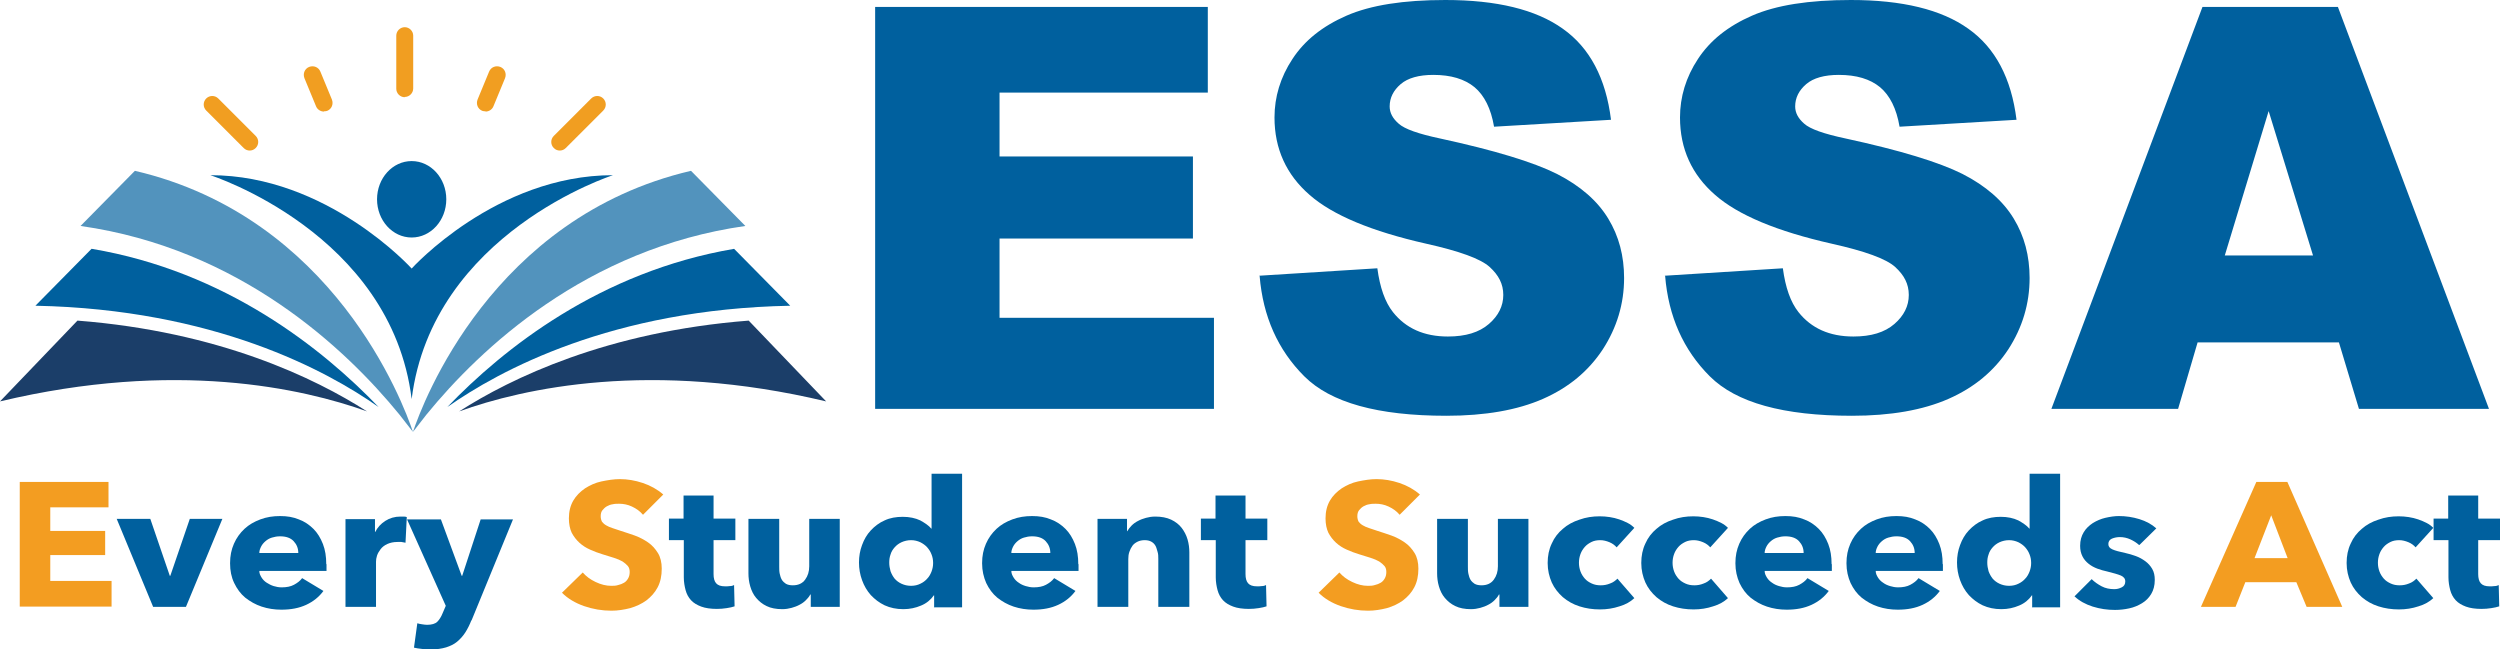 <?xml version="1.0" encoding="UTF-8"?>
<svg id="Layer_2" data-name="Layer 2" xmlns="http://www.w3.org/2000/svg" viewBox="0 0 97.47 25.32">
  <defs>
    <style>
      .cls-1 {
        fill: #f39d21;
      }

      .cls-2 {
        fill: #00609e;
      }

      .cls-3 {
        fill: #f19e21;
      }

      .cls-4 {
        fill: #1b3e69;
      }

      .cls-5 {
        fill: #5293bd;
      }
    </style>
  </defs>
  <g id="Layer_2-2" data-name="Layer 2">
    <g>
      <g>
        <path class="cls-2" d="M34.12,.27h12.97V3.61h-8.12v2.49h7.54v3.2h-7.54v3.09h8.36v3.55h-13.21V.27Z"/>
        <path class="cls-2" d="M49.09,10.75l4.61-.29c.1,.75,.3,1.32,.61,1.71,.5,.63,1.21,.95,2.14,.95,.69,0,1.22-.16,1.6-.49,.37-.32,.56-.7,.56-1.13s-.18-.77-.53-1.09-1.18-.62-2.48-.91c-2.12-.48-3.64-1.11-4.54-1.9-.91-.79-1.37-1.8-1.37-3.02,0-.8,.23-1.57,.7-2.28,.47-.72,1.17-1.28,2.11-1.69,.94-.41,2.22-.61,3.85-.61,2,0,3.53,.37,4.58,1.12,1.05,.74,1.68,1.93,1.88,3.55l-4.56,.27c-.12-.71-.38-1.22-.76-1.54-.39-.32-.92-.48-1.61-.48-.56,0-.99,.12-1.27,.36-.28,.24-.43,.53-.43,.87,0,.25,.12,.47,.35,.67,.23,.21,.77,.4,1.62,.58,2.12,.46,3.63,.92,4.55,1.38,.92,.47,1.58,1.05,2,1.74,.42,.69,.62,1.46,.62,2.32,0,1-.28,1.93-.83,2.78-.56,.85-1.33,1.49-2.33,1.93-1,.44-2.26,.66-3.77,.66-2.67,0-4.51-.51-5.54-1.54s-1.61-2.33-1.74-3.91Z"/>
        <path class="cls-2" d="M64.9,10.75l4.61-.29c.1,.75,.3,1.32,.61,1.71,.5,.63,1.21,.95,2.14,.95,.69,0,1.22-.16,1.6-.49,.37-.32,.56-.7,.56-1.13s-.18-.77-.53-1.09-1.18-.62-2.48-.91c-2.12-.48-3.64-1.11-4.54-1.9-.91-.79-1.37-1.8-1.37-3.02,0-.8,.23-1.57,.7-2.28,.47-.72,1.17-1.28,2.11-1.69,.94-.41,2.22-.61,3.85-.61,2,0,3.53,.37,4.58,1.12,1.05,.74,1.68,1.93,1.88,3.55l-4.56,.27c-.12-.71-.38-1.22-.76-1.54-.39-.32-.92-.48-1.61-.48-.56,0-.99,.12-1.27,.36-.28,.24-.43,.53-.43,.87,0,.25,.12,.47,.35,.67,.23,.21,.77,.4,1.62,.58,2.12,.46,3.63,.92,4.55,1.38,.92,.47,1.58,1.05,2,1.74,.42,.69,.62,1.46,.62,2.32,0,1-.28,1.93-.83,2.78-.56,.85-1.33,1.49-2.33,1.93-1,.44-2.26,.66-3.77,.66-2.67,0-4.51-.51-5.54-1.54s-1.61-2.33-1.74-3.91Z"/>
        <path class="cls-2" d="M91.18,13.35h-5.5l-.76,2.59h-4.94L85.87,.27h5.28l5.89,15.67h-5.07l-.78-2.59Zm-1-3.39l-1.73-5.63-1.71,5.63h3.44Z"/>
      </g>
      <g>
        <path class="cls-5" d="M27,6.72l-.06-.06c-7.75,1.81-10.46,9.04-10.84,10.18,.16-.21,.34-.44,.53-.68,2.09-2.56,6.22-6.47,12.43-7.35l-2.06-2.09Z"/>
        <path class="cls-4" d="M32.21,15.65c-6.83-1.63-11.81-.51-14.31,.39,2.03-1.3,5.77-3.11,11.29-3.54l3.02,3.15Z"/>
        <path class="cls-2" d="M16.05,10.47s-3.29-3.64-7.85-3.64c0,0,7.05,2.25,7.85,8.73,.81-6.48,7.85-8.73,7.85-8.73-4.57,0-7.85,3.64-7.85,3.64Z"/>
        <ellipse class="cls-2" cx="16.05" cy="7.77" rx="1.35" ry="1.49"/>
        <g>
          <path class="cls-3" d="M15.78,3.79c-.18,0-.33-.15-.33-.33V1.39c0-.18,.15-.33,.33-.33s.33,.15,.33,.33V3.45c0,.18-.15,.33-.33,.33Z"/>
          <path class="cls-3" d="M21.83,5.87c-.09,0-.17-.03-.24-.1-.13-.13-.13-.34,0-.47l1.46-1.46c.13-.13,.34-.13,.47,0,.13,.13,.13,.34,0,.47l-1.46,1.46c-.07,.07-.15,.1-.24,.1Z"/>
          <path class="cls-3" d="M18.93,4.34s-.08,0-.13-.02c-.17-.07-.25-.26-.18-.44l.45-1.09c.07-.17,.26-.25,.44-.18,.17,.07,.25,.26,.18,.44l-.45,1.09c-.05,.13-.18,.21-.31,.21Z"/>
        </g>
        <g>
          <path class="cls-3" d="M9.73,5.87c.09,0,.17-.03,.24-.1,.13-.13,.13-.34,0-.47l-1.46-1.46c-.13-.13-.34-.13-.47,0-.13,.13-.13,.34,0,.47l1.46,1.46c.07,.07,.15,.1,.24,.1Z"/>
          <path class="cls-3" d="M12.63,4.34s.08,0,.13-.02c.17-.07,.25-.26,.18-.44l-.45-1.09c-.07-.17-.26-.25-.44-.18-.17,.07-.25,.26-.18,.44l.45,1.09c.05,.13,.18,.21,.31,.21Z"/>
        </g>
        <path class="cls-2" d="M28.63,9.7c-5.24,.89-9.01,3.9-11.19,6.17,2.02-1.42,6.42-3.82,13.37-3.95l-2.19-2.22Z"/>
        <path class="cls-5" d="M5.2,6.72l.06-.06c7.75,1.81,10.46,9.04,10.84,10.18-.16-.21-.34-.44-.53-.68-2.09-2.56-6.22-6.47-12.43-7.35l2.06-2.09Z"/>
        <path class="cls-4" d="M0,15.65c6.83-1.63,11.81-.51,14.31,.39-2.03-1.3-5.77-3.11-11.29-3.54L0,15.65Z"/>
        <path class="cls-2" d="M1.39,11.92c6.95,.14,11.36,2.53,13.37,3.95-2.18-2.27-5.95-5.29-11.19-6.17l-2.19,2.22Z"/>
      </g>
      <g>
        <path class="cls-1" d="M.77,23.66v-4.87h3.46v.99H1.96v.92h2.14v.94H1.96v1.01h2.39v1H.77Z"/>
        <path class="cls-2" d="M7.26,23.66h-1.29l-1.42-3.43h1.31l.76,2.22h.02l.76-2.22h1.27l-1.42,3.43Z"/>
        <path class="cls-2" d="M12.73,21.99v.14s0,.09,0,.13h-2.62c0,.1,.04,.18,.09,.26,.05,.08,.12,.15,.2,.2s.17,.1,.27,.13c.1,.03,.2,.05,.31,.05,.19,0,.35-.03,.48-.1,.13-.07,.24-.15,.32-.26l.83,.5c-.17,.23-.39,.41-.67,.54-.28,.13-.6,.19-.97,.19-.27,0-.53-.04-.77-.12-.24-.08-.45-.2-.64-.35-.18-.15-.32-.34-.43-.57s-.16-.48-.16-.77,.05-.53,.15-.76c.1-.23,.24-.42,.41-.58,.17-.16,.38-.28,.62-.37,.24-.09,.49-.13,.77-.13s.51,.04,.73,.13c.22,.08,.41,.21,.57,.37,.16,.16,.28,.36,.37,.59,.09,.23,.13,.49,.13,.79Zm-1.1-.43c0-.18-.06-.33-.18-.46-.12-.13-.3-.19-.53-.19-.12,0-.22,.02-.32,.05s-.18,.08-.25,.14c-.07,.06-.13,.13-.17,.21-.04,.08-.07,.16-.07,.25h1.53Z"/>
        <path class="cls-2" d="M15.81,21.16c-.05-.01-.1-.02-.16-.03-.05,0-.1,0-.15,0-.16,0-.29,.03-.4,.08-.11,.05-.2,.12-.26,.2s-.11,.16-.14,.25-.04,.17-.04,.24v1.76h-1.19v-3.42h1.15v.5h.01c.09-.18,.22-.32,.39-.43,.17-.11,.37-.17,.59-.17,.05,0,.1,0,.14,0,.05,0,.08,.01,.11,.02l-.05,1Z"/>
        <path class="cls-2" d="M18.38,24.18c-.07,.18-.15,.34-.24,.48-.09,.14-.2,.26-.32,.36-.12,.1-.27,.17-.43,.22-.17,.05-.36,.08-.59,.08-.11,0-.23,0-.35-.02-.12-.01-.22-.03-.31-.05l.13-.95c.06,.02,.12,.03,.19,.04s.13,.02,.19,.02c.18,0,.32-.04,.4-.12,.08-.08,.15-.19,.21-.34l.12-.28-1.51-3.37h1.32l.81,2.2h.02l.72-2.2h1.26l-1.62,3.95Z"/>
        <path class="cls-1" d="M25.06,20.06c-.11-.13-.25-.23-.42-.31-.17-.08-.34-.11-.5-.11-.08,0-.17,0-.25,.02-.08,.01-.16,.04-.23,.08-.07,.04-.12,.09-.17,.15-.05,.06-.07,.14-.07,.24,0,.08,.02,.15,.05,.21,.04,.05,.09,.1,.16,.14,.07,.04,.15,.08,.25,.11,.1,.03,.21,.07,.33,.11,.17,.05,.36,.12,.54,.18,.19,.07,.36,.16,.52,.27s.28,.25,.38,.41c.1,.16,.15,.37,.15,.61,0,.28-.05,.52-.16,.73s-.26,.37-.44,.51c-.18,.13-.39,.23-.63,.3-.24,.06-.48,.1-.73,.1-.37,0-.72-.06-1.07-.18-.34-.12-.63-.29-.86-.52l.81-.79c.13,.15,.29,.27,.5,.37,.21,.1,.41,.15,.61,.15,.09,0,.18,0,.27-.03,.09-.02,.16-.05,.23-.09,.07-.04,.12-.1,.16-.17,.04-.07,.06-.15,.06-.25,0-.09-.02-.17-.07-.23s-.12-.12-.21-.18c-.09-.05-.2-.1-.33-.14-.13-.04-.28-.09-.45-.14-.16-.05-.33-.11-.48-.18-.16-.07-.3-.16-.42-.27-.12-.11-.22-.24-.3-.39-.07-.15-.11-.34-.11-.56,0-.27,.06-.5,.17-.69s.27-.35,.46-.48c.19-.12,.4-.22,.64-.27s.48-.09,.72-.09c.29,0,.59,.05,.89,.15,.3,.1,.57,.25,.8,.45l-.79,.79Z"/>
        <path class="cls-2" d="M27.82,21.07v1.31c0,.16,.03,.28,.1,.36s.18,.12,.35,.12c.06,0,.12,0,.19-.01,.07,0,.12-.02,.16-.04l.02,.83c-.08,.03-.19,.05-.31,.07-.13,.02-.25,.03-.38,.03-.24,0-.45-.03-.61-.09s-.3-.14-.4-.25c-.1-.11-.17-.24-.21-.39-.04-.15-.07-.32-.07-.5v-1.45h-.58v-.84h.57v-.9h1.17v.9h.85v.84h-.85Z"/>
        <path class="cls-2" d="M31.61,23.66v-.48h-.02c-.04,.08-.1,.15-.17,.22-.07,.07-.15,.13-.25,.18-.09,.05-.2,.09-.31,.12-.11,.03-.23,.05-.36,.05-.24,0-.45-.04-.61-.12-.17-.08-.3-.19-.41-.32s-.18-.28-.23-.45-.07-.34-.07-.51v-2.12h1.2v1.86c0,.1,0,.19,.02,.28,.02,.09,.04,.16,.08,.23,.04,.07,.1,.12,.16,.16,.07,.04,.16,.06,.27,.06,.21,0,.37-.07,.48-.22,.11-.15,.16-.32,.16-.52v-1.85h1.19v3.43h-1.15Z"/>
        <path class="cls-2" d="M36.42,23.66v-.45h-.01c-.12,.17-.28,.31-.5,.4-.21,.09-.44,.14-.69,.14-.27,0-.51-.05-.73-.15-.21-.1-.39-.24-.54-.4-.15-.17-.26-.36-.34-.58-.08-.22-.12-.45-.12-.69s.04-.47,.12-.68c.08-.22,.19-.41,.34-.57s.33-.3,.54-.39c.21-.1,.45-.14,.71-.14s.49,.05,.68,.14c.18,.1,.33,.2,.43,.32h.01v-2.14h1.19v5.21h-1.1Zm-.04-1.72c0-.11-.02-.22-.06-.32-.04-.11-.1-.2-.17-.28-.07-.08-.17-.15-.27-.2-.11-.05-.23-.08-.36-.08s-.26,.03-.37,.08c-.11,.05-.2,.12-.27,.2-.07,.08-.13,.17-.16,.28-.04,.11-.05,.21-.05,.32s.02,.22,.05,.33c.04,.11,.09,.2,.16,.29,.07,.08,.16,.15,.27,.2,.11,.05,.23,.08,.37,.08s.26-.03,.36-.08c.11-.05,.2-.12,.27-.2,.08-.08,.13-.18,.17-.28,.04-.11,.06-.21,.06-.32Z"/>
        <path class="cls-2" d="M42.05,21.99v.14s0,.09,0,.13h-2.62c0,.1,.04,.18,.09,.26,.05,.08,.12,.15,.2,.2,.08,.06,.17,.1,.27,.13,.1,.03,.2,.05,.31,.05,.19,0,.35-.03,.48-.1s.24-.15,.32-.26l.83,.5c-.17,.23-.39,.41-.67,.54-.28,.13-.6,.19-.97,.19-.27,0-.53-.04-.77-.12-.24-.08-.45-.2-.64-.35-.18-.15-.32-.34-.43-.57-.1-.23-.16-.48-.16-.77s.05-.53,.15-.76c.1-.23,.24-.42,.41-.58,.17-.16,.38-.28,.62-.37,.24-.09,.49-.13,.77-.13s.51,.04,.73,.13c.22,.08,.41,.21,.57,.37,.16,.16,.28,.36,.37,.59,.09,.23,.13,.49,.13,.79Zm-1.1-.43c0-.18-.06-.33-.18-.46-.12-.13-.3-.19-.53-.19-.12,0-.22,.02-.32,.05-.1,.03-.18,.08-.25,.14-.07,.06-.13,.13-.17,.21-.04,.08-.07,.16-.07,.25h1.53Z"/>
        <path class="cls-2" d="M45.16,23.66v-1.87c0-.1,0-.19-.03-.28s-.04-.16-.08-.23c-.04-.07-.09-.12-.16-.16-.07-.04-.16-.06-.26-.06s-.2,.02-.28,.06c-.08,.04-.15,.09-.2,.16-.05,.07-.09,.15-.12,.24-.03,.09-.04,.18-.04,.28v1.86h-1.2v-3.43h1.15v.48h.01c.04-.07,.1-.15,.17-.22,.07-.07,.15-.13,.25-.18,.09-.05,.2-.09,.31-.12,.11-.03,.23-.05,.36-.05,.24,0,.45,.04,.62,.12s.31,.19,.41,.32,.18,.28,.23,.45c.05,.17,.07,.34,.07,.51v2.12h-1.2Z"/>
        <path class="cls-2" d="M48.56,21.07v1.31c0,.16,.03,.28,.1,.36s.18,.12,.35,.12c.06,0,.12,0,.19-.01,.07,0,.12-.02,.16-.04l.02,.83c-.08,.03-.19,.05-.31,.07-.13,.02-.25,.03-.38,.03-.24,0-.45-.03-.61-.09s-.3-.14-.4-.25c-.1-.11-.17-.24-.21-.39-.04-.15-.07-.32-.07-.5v-1.45h-.58v-.84h.57v-.9h1.17v.9h.85v.84h-.85Z"/>
        <path class="cls-1" d="M54.56,20.06c-.11-.13-.25-.23-.42-.31-.17-.08-.34-.11-.5-.11-.08,0-.17,0-.25,.02-.08,.01-.16,.04-.23,.08-.07,.04-.12,.09-.17,.15-.05,.06-.07,.14-.07,.24,0,.08,.02,.15,.05,.21,.04,.05,.09,.1,.16,.14,.07,.04,.15,.08,.25,.11,.1,.03,.21,.07,.33,.11,.17,.05,.36,.12,.54,.18,.19,.07,.36,.16,.52,.27s.28,.25,.38,.41c.1,.16,.15,.37,.15,.61,0,.28-.05,.52-.16,.73s-.26,.37-.44,.51c-.18,.13-.39,.23-.63,.3-.24,.06-.48,.1-.73,.1-.37,0-.72-.06-1.07-.18-.34-.12-.63-.29-.86-.52l.81-.79c.13,.15,.29,.27,.5,.37,.21,.1,.41,.15,.61,.15,.09,0,.18,0,.27-.03,.09-.02,.16-.05,.23-.09,.07-.04,.12-.1,.16-.17,.04-.07,.06-.15,.06-.25,0-.09-.02-.17-.07-.23s-.12-.12-.21-.18c-.09-.05-.2-.1-.33-.14-.13-.04-.28-.09-.45-.14-.16-.05-.33-.11-.48-.18-.16-.07-.3-.16-.42-.27-.12-.11-.22-.24-.3-.39-.07-.15-.11-.34-.11-.56,0-.27,.06-.5,.17-.69s.27-.35,.46-.48c.19-.12,.4-.22,.64-.27s.48-.09,.72-.09c.29,0,.59,.05,.89,.15,.3,.1,.57,.25,.8,.45l-.79,.79Z"/>
        <path class="cls-2" d="M58.46,23.66v-.48h-.02c-.04,.08-.1,.15-.17,.22-.07,.07-.15,.13-.25,.18-.09,.05-.2,.09-.31,.12-.11,.03-.23,.05-.36,.05-.24,0-.45-.04-.61-.12-.17-.08-.3-.19-.41-.32s-.18-.28-.23-.45-.07-.34-.07-.51v-2.12h1.2v1.86c0,.1,0,.19,.02,.28,.02,.09,.04,.16,.08,.23,.04,.07,.1,.12,.16,.16,.07,.04,.16,.06,.27,.06,.21,0,.37-.07,.48-.22,.11-.15,.16-.32,.16-.52v-1.85h1.19v3.43h-1.15Z"/>
        <path class="cls-2" d="M63.03,21.34c-.07-.08-.16-.15-.28-.2-.12-.05-.24-.08-.36-.08s-.24,.02-.34,.07c-.1,.05-.19,.11-.26,.19-.07,.08-.13,.17-.17,.28-.04,.11-.06,.22-.06,.34s.02,.23,.06,.34c.04,.11,.1,.2,.17,.28,.07,.08,.16,.14,.27,.19s.22,.07,.35,.07c.12,0,.24-.02,.36-.07,.12-.04,.21-.11,.29-.19l.66,.76c-.15,.14-.34,.25-.58,.32-.24,.08-.49,.12-.76,.12-.29,0-.55-.04-.8-.12-.25-.08-.46-.2-.65-.36-.18-.16-.33-.35-.43-.57-.1-.23-.16-.48-.16-.76s.05-.53,.16-.76c.1-.23,.25-.42,.43-.57,.18-.16,.4-.28,.65-.36,.25-.09,.51-.13,.79-.13,.13,0,.26,.01,.39,.03s.25,.05,.37,.09c.12,.04,.23,.09,.33,.14s.19,.12,.26,.19l-.69,.76Z"/>
        <path class="cls-2" d="M66.68,21.34c-.07-.08-.16-.15-.28-.2-.12-.05-.24-.08-.36-.08s-.24,.02-.34,.07c-.1,.05-.19,.11-.26,.19-.07,.08-.13,.17-.17,.28-.04,.11-.06,.22-.06,.34s.02,.23,.06,.34c.04,.11,.1,.2,.17,.28,.07,.08,.16,.14,.27,.19s.22,.07,.35,.07c.12,0,.24-.02,.36-.07,.12-.04,.21-.11,.29-.19l.66,.76c-.15,.14-.34,.25-.58,.32-.24,.08-.49,.12-.76,.12-.29,0-.55-.04-.8-.12-.25-.08-.46-.2-.65-.36-.18-.16-.33-.35-.43-.57-.1-.23-.16-.48-.16-.76s.05-.53,.16-.76c.1-.23,.25-.42,.43-.57,.18-.16,.4-.28,.65-.36,.25-.09,.51-.13,.79-.13,.13,0,.26,.01,.39,.03s.25,.05,.37,.09c.12,.04,.23,.09,.33,.14s.19,.12,.26,.19l-.69,.76Z"/>
        <path class="cls-2" d="M71.42,21.99v.14s0,.09,0,.13h-2.62c0,.1,.04,.18,.09,.26,.05,.08,.12,.15,.2,.2,.08,.06,.17,.1,.27,.13,.1,.03,.2,.05,.31,.05,.19,0,.35-.03,.48-.1s.24-.15,.32-.26l.83,.5c-.17,.23-.39,.41-.67,.54-.28,.13-.6,.19-.97,.19-.27,0-.53-.04-.77-.12-.24-.08-.45-.2-.64-.35-.18-.15-.32-.34-.43-.57-.1-.23-.16-.48-.16-.77s.05-.53,.15-.76c.1-.23,.24-.42,.41-.58,.17-.16,.38-.28,.62-.37,.24-.09,.49-.13,.77-.13s.51,.04,.73,.13c.22,.08,.41,.21,.57,.37,.16,.16,.28,.36,.37,.59,.09,.23,.13,.49,.13,.79Zm-1.1-.43c0-.18-.06-.33-.18-.46-.12-.13-.3-.19-.53-.19-.12,0-.22,.02-.32,.05-.1,.03-.18,.08-.25,.14-.07,.06-.13,.13-.17,.21-.04,.08-.07,.16-.07,.25h1.53Z"/>
        <path class="cls-2" d="M75.75,21.99v.14s0,.09,0,.13h-2.62c0,.1,.04,.18,.09,.26,.05,.08,.12,.15,.2,.2,.08,.06,.17,.1,.27,.13,.1,.03,.2,.05,.31,.05,.19,0,.35-.03,.48-.1s.24-.15,.32-.26l.83,.5c-.17,.23-.39,.41-.67,.54-.28,.13-.6,.19-.97,.19-.27,0-.53-.04-.77-.12-.24-.08-.45-.2-.64-.35-.18-.15-.32-.34-.43-.57-.1-.23-.16-.48-.16-.77s.05-.53,.15-.76c.1-.23,.24-.42,.41-.58,.17-.16,.38-.28,.62-.37,.24-.09,.49-.13,.77-.13s.51,.04,.73,.13c.22,.08,.41,.21,.57,.37,.16,.16,.28,.36,.37,.59,.09,.23,.13,.49,.13,.79Zm-1.1-.43c0-.18-.06-.33-.18-.46-.12-.13-.3-.19-.53-.19-.12,0-.22,.02-.32,.05-.1,.03-.18,.08-.25,.14-.07,.06-.13,.13-.17,.21-.04,.08-.07,.16-.07,.25h1.53Z"/>
        <path class="cls-2" d="M79.23,23.66v-.45h-.01c-.12,.17-.28,.31-.5,.4-.21,.09-.44,.14-.69,.14-.27,0-.51-.05-.73-.15-.21-.1-.39-.24-.54-.4-.15-.17-.26-.36-.34-.58-.08-.22-.12-.45-.12-.69s.04-.47,.12-.68c.08-.22,.19-.41,.34-.57s.33-.3,.54-.39c.21-.1,.45-.14,.71-.14s.49,.05,.68,.14c.18,.1,.33,.2,.43,.32h.01v-2.14h1.19v5.21h-1.1Zm-.04-1.72c0-.11-.02-.22-.06-.32-.04-.11-.1-.2-.17-.28-.07-.08-.17-.15-.27-.2-.11-.05-.23-.08-.36-.08s-.26,.03-.37,.08c-.11,.05-.2,.12-.27,.2-.07,.08-.13,.17-.16,.28-.04,.11-.05,.21-.05,.32s.02,.22,.05,.33c.04,.11,.09,.2,.16,.29,.07,.08,.16,.15,.27,.2,.11,.05,.23,.08,.37,.08s.26-.03,.36-.08c.11-.05,.2-.12,.27-.2,.08-.08,.13-.18,.17-.28,.04-.11,.06-.21,.06-.32Z"/>
        <path class="cls-2" d="M83.4,21.25c-.1-.09-.21-.16-.34-.22-.13-.06-.27-.09-.41-.09-.11,0-.21,.02-.31,.06-.09,.04-.14,.11-.14,.21,0,.1,.05,.16,.16,.21s.27,.09,.5,.14c.14,.03,.27,.07,.41,.12,.14,.05,.26,.12,.37,.2s.2,.18,.27,.3c.07,.12,.1,.26,.1,.43,0,.22-.05,.4-.14,.55s-.21,.27-.36,.36c-.15,.09-.31,.16-.5,.2-.18,.04-.37,.06-.55,.06-.3,0-.58-.04-.87-.13-.28-.09-.52-.22-.71-.4l.67-.67c.11,.11,.24,.2,.39,.28s.32,.11,.49,.11c.1,0,.19-.02,.29-.07,.09-.04,.14-.12,.14-.23s-.06-.18-.17-.23c-.12-.05-.3-.1-.54-.16-.13-.03-.25-.06-.38-.11-.13-.05-.24-.11-.34-.19-.1-.08-.18-.17-.24-.29s-.09-.25-.09-.41c0-.21,.05-.38,.14-.53,.09-.15,.21-.26,.36-.36,.15-.09,.31-.16,.48-.2,.18-.04,.35-.07,.53-.07,.27,0,.54,.04,.8,.12s.48,.2,.66,.36l-.65,.64Z"/>
        <path class="cls-1" d="M89.93,23.66l-.4-.96h-1.99l-.38,.96h-1.35l2.16-4.87h1.21l2.14,4.87h-1.38Zm-1.38-3.57l-.65,1.67h1.29l-.64-1.67Z"/>
        <path class="cls-2" d="M94.18,21.34c-.07-.08-.16-.15-.28-.2-.12-.05-.24-.08-.36-.08s-.24,.02-.34,.07c-.1,.05-.19,.11-.26,.19-.07,.08-.13,.17-.17,.28-.04,.11-.06,.22-.06,.34s.02,.23,.06,.34c.04,.11,.1,.2,.17,.28,.07,.08,.16,.14,.27,.19s.22,.07,.35,.07c.12,0,.24-.02,.36-.07,.12-.04,.21-.11,.29-.19l.66,.76c-.15,.14-.34,.25-.58,.32-.24,.08-.49,.12-.76,.12-.29,0-.55-.04-.8-.12-.25-.08-.46-.2-.65-.36-.18-.16-.33-.35-.43-.57-.1-.23-.16-.48-.16-.76s.05-.53,.16-.76c.1-.23,.25-.42,.43-.57,.18-.16,.4-.28,.65-.36,.25-.09,.51-.13,.79-.13,.13,0,.26,.01,.39,.03s.25,.05,.37,.09c.12,.04,.23,.09,.33,.14s.19,.12,.26,.19l-.69,.76Z"/>
        <path class="cls-2" d="M96.62,21.07v1.31c0,.16,.03,.28,.1,.36s.18,.12,.35,.12c.06,0,.12,0,.19-.01,.07,0,.12-.02,.16-.04l.02,.83c-.08,.03-.19,.05-.31,.07-.13,.02-.25,.03-.38,.03-.24,0-.45-.03-.61-.09s-.3-.14-.4-.25c-.1-.11-.17-.24-.21-.39-.04-.15-.07-.32-.07-.5v-1.45h-.58v-.84h.57v-.9h1.17v.9h.85v.84h-.85Z"/>
      </g>
    </g>
  </g>
</svg>